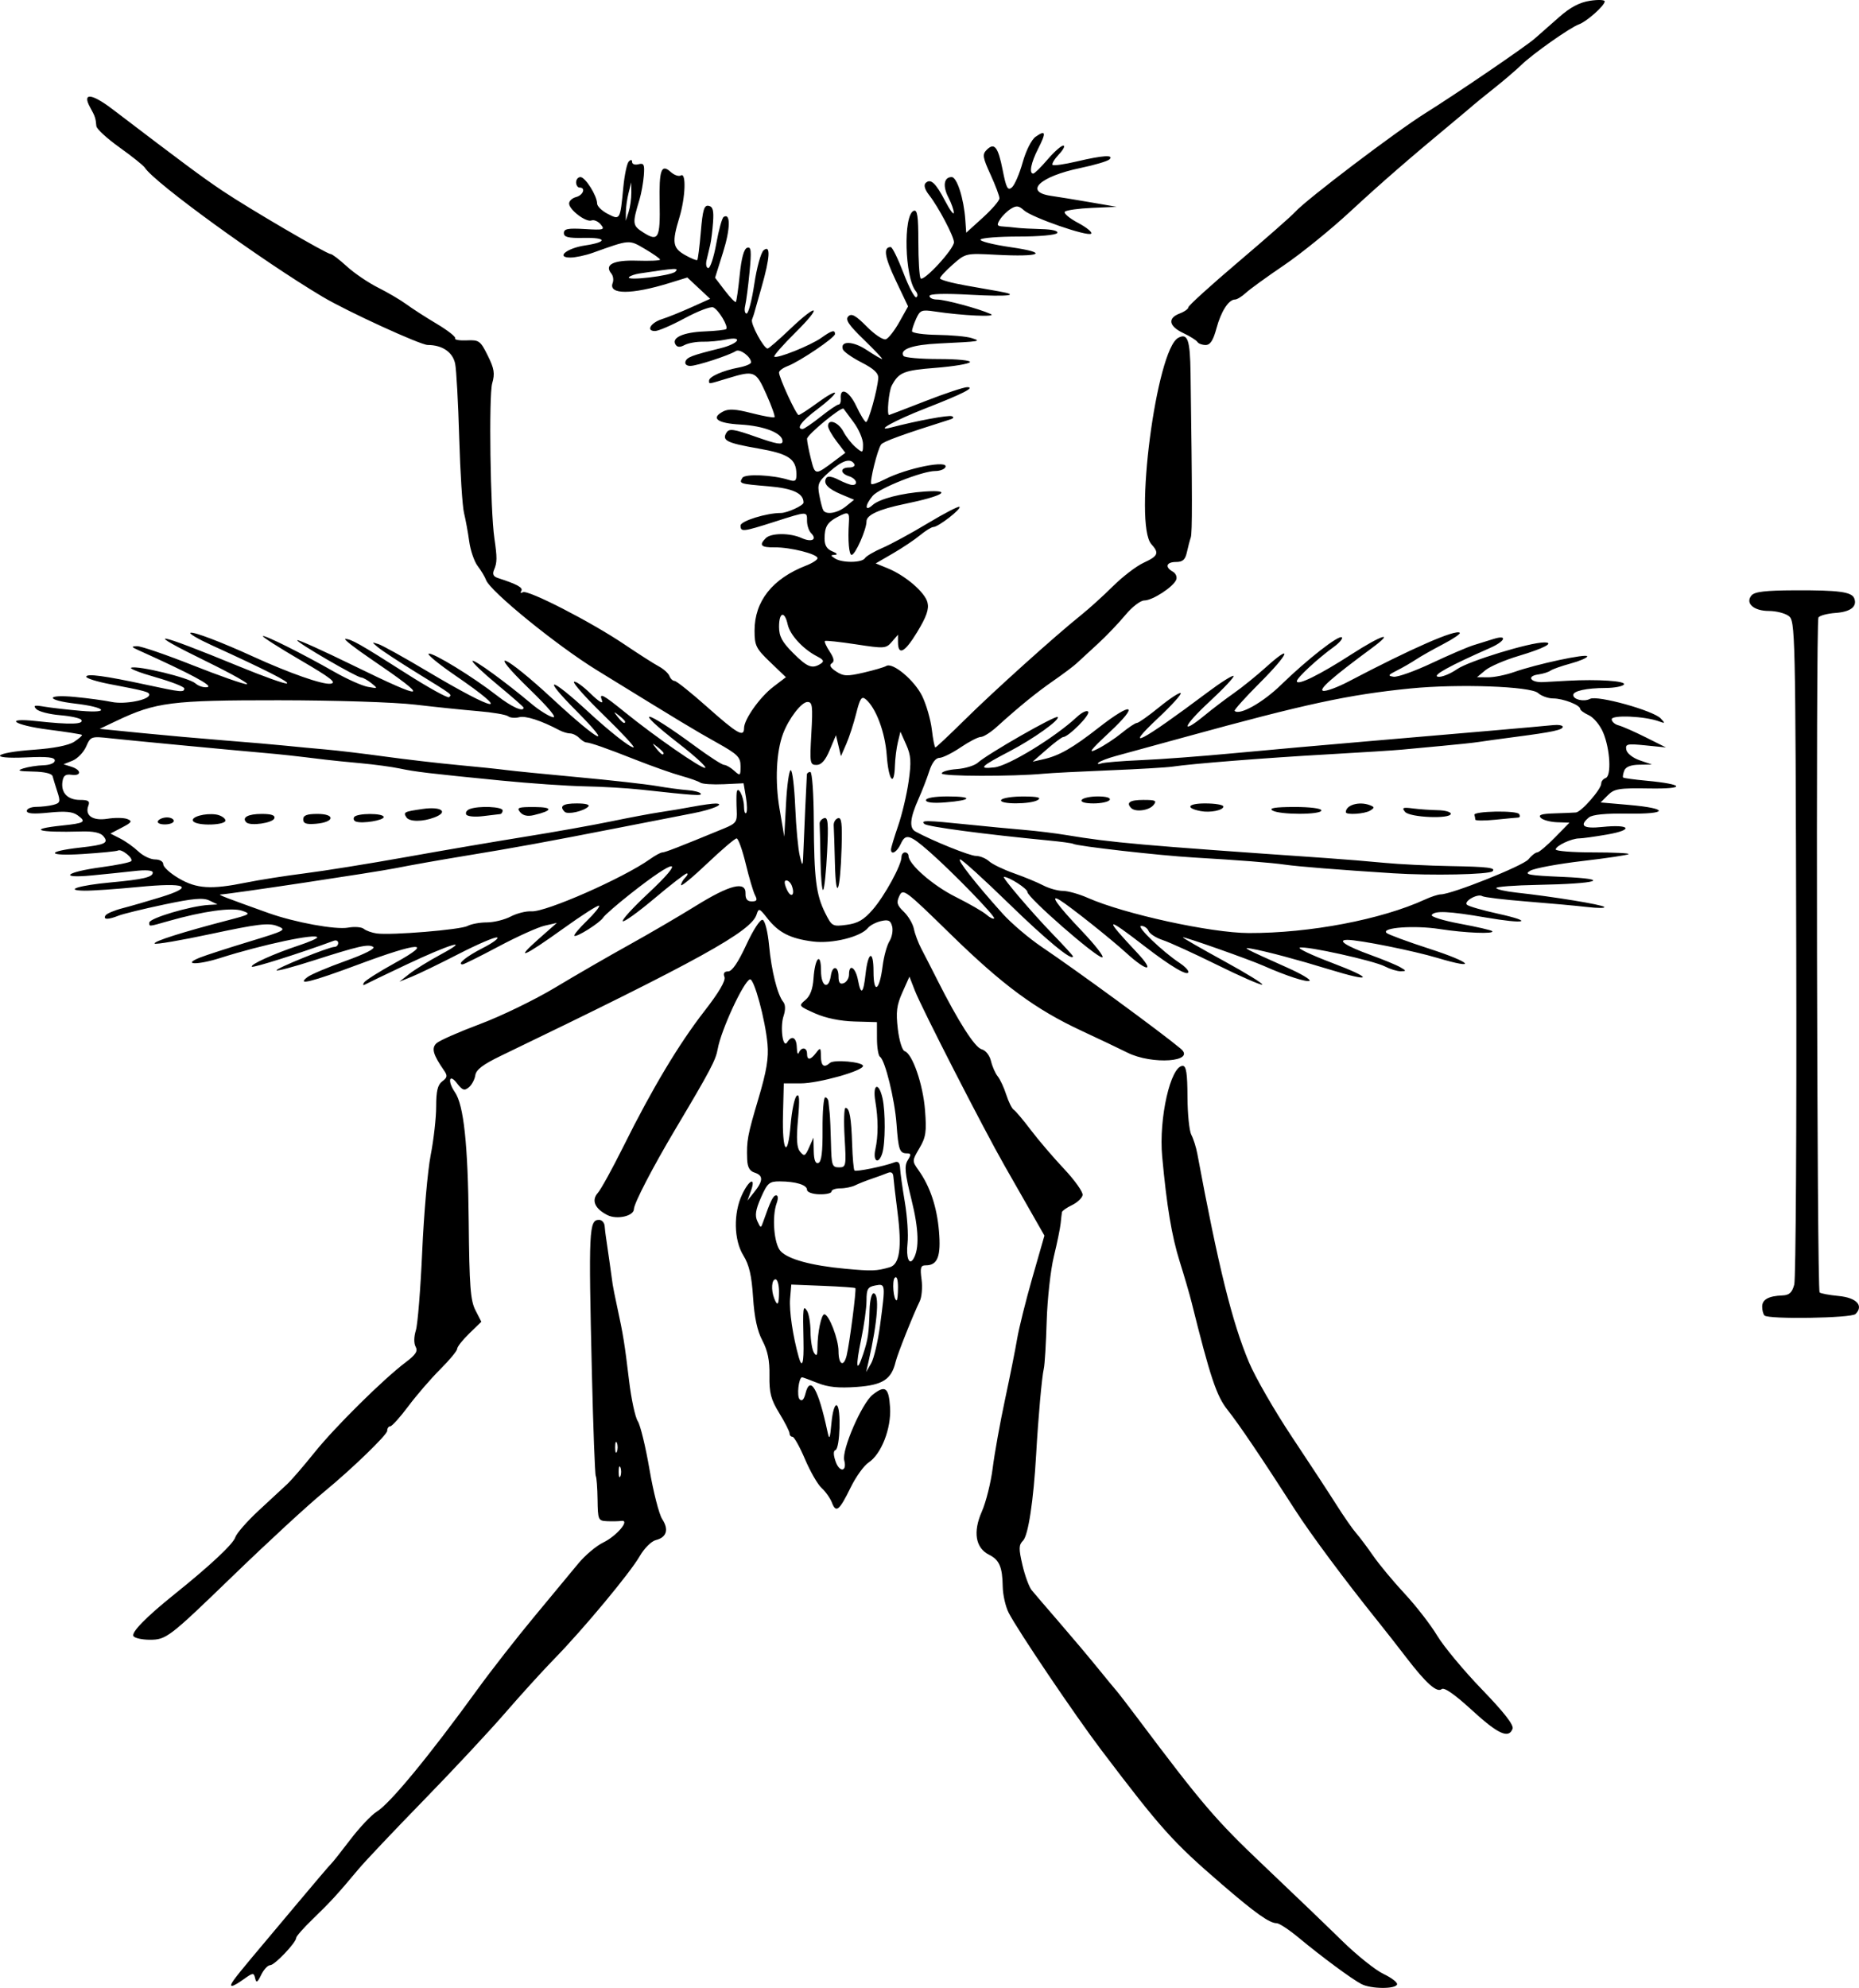 <?xml version="1.0" encoding="UTF-8" standalone="no"?>
<!-- Created with Inkscape (http://www.inkscape.org/) -->

<svg
   xmlns:dc="http://purl.org/dc/elements/1.1/"
   xmlns:cc="http://creativecommons.org/ns#"
   xmlns:rdf="http://www.w3.org/1999/02/22-rdf-syntax-ns#"
   xmlns:svg="http://www.w3.org/2000/svg"
   xmlns="http://www.w3.org/2000/svg"
   xmlns:sodipodi="http://sodipodi.sourceforge.net/DTD/sodipodi-0.dtd"
   xmlns:inkscape="http://www.inkscape.org/namespaces/inkscape"
   id="svg2"
   version="1.1"
   inkscape:version="0.91 r13725"
   width="664.178"
   height="710.117"
   viewBox="0 0 664.178 710.117"
   sodipodi:docname="Hessian-fly-(PSP).svg">
  <defs
     id="defs6" />
  <sodipodi:namedview
     pagecolor="#ffffff"
     bordercolor="#666666"
     borderopacity="1"
     objecttolerance="10"
     gridtolerance="10"
     guidetolerance="10"
     inkscape:pageopacity="0"
     inkscape:pageshadow="2"
     inkscape:window-width="1920"
     inkscape:window-height="1024"
     id="namedview4"
     showgrid="false"
     fit-margin-top="0"
     fit-margin-left="0"
     fit-margin-right="0"
     fit-margin-bottom="0"
     inkscape:zoom="0.31466667"
     inkscape:cx="350.00739"
     inkscape:cy="357.55092"
     inkscape:window-x="-4"
     inkscape:window-y="-4"
     inkscape:window-maximized="1"
     inkscape:current-layer="svg2" />
  <path
     style="fill:#000000"
     d="m 486.431,708.749 c -3.441,-1.785 -14.164,-9.707 -22.449,-16.585 -3.425,-2.843 -6.96,-5.17 -7.856,-5.17 -2.575,0 -7.569,-3.548 -19.666,-13.972 -17.451,-15.037 -21.658,-19.724 -43.005,-47.903 -9.392,-12.397 -29.849,-42.708 -33.071,-49 -1.127,-2.2 -2.088,-6.419 -2.136,-9.375 -0.115,-7.021 -1.2,-9.54 -4.907,-11.388 -4.824,-2.405 -5.779,-8.127 -2.566,-15.381 1.487,-3.358 3.243,-10.389 3.901,-15.624 0.658,-5.235 2.631,-16.204 4.383,-24.375 1.753,-8.171 3.705,-17.95 4.339,-21.731 0.634,-3.781 3.087,-13.625 5.452,-21.875 l 4.3,-15 -5.349,-9.375 c -2.942,-5.156 -6.953,-12.188 -8.915,-15.625 -7.524,-13.187 -29.597,-56.268 -32.022,-62.5 l -1.946,-5 -2.515,5.625 c -2.05,4.585 -2.352,6.999 -1.637,13.052 0.493,4.169 1.569,7.657 2.452,7.951 2.789,0.93 6.559,11.869 7.271,21.099 0.595,7.713 0.314,9.618 -1.997,13.535 -2.656,4.501 -2.66,4.6 -0.317,7.898 4.114,5.791 6.553,13.059 7.296,21.746 0.767,8.961 -0.479,12.218 -4.672,12.218 -1.883,0 -2.123,0.785 -1.548,5.07 0.374,2.788 0.071,6.304 -0.672,7.812 -2.252,4.567 -7.934,18.825 -8.576,21.519 -1.516,6.365 -4.608,8.375 -13.91,9.04 -6.5,0.465 -10.236,0.09 -13.967,-1.403 -2.801,-1.121 -5.303,-2.038 -5.558,-2.038 -1.219,0 -1.971,6.764 -0.874,7.862 0.833,0.833 1.531,0.13 2.093,-2.11 1.673,-6.664 4.598,-1.582 7.843,13.624 0.682,3.194 0.895,2.73 1.439,-3.125 0.37,-3.982 1.165,-6.612 1.889,-6.25 1.595,0.797 1.165,15.445 -0.469,15.99 -0.791,0.264 -0.771,1.708 0.057,4.083 1.417,4.064 4.155,3.673 3.079,-0.44 -0.957,-3.661 6.297,-20.378 10.162,-23.418 4.503,-3.542 5.768,-2.607 6.212,4.595 0.459,7.459 -3.132,16.648 -7.668,19.621 -1.66,1.087 -4.547,5.103 -6.416,8.923 -4.056,8.29 -5.227,9.237 -6.69,5.41 -0.607,-1.588 -2.251,-3.921 -3.653,-5.183 -1.402,-1.263 -4.082,-5.903 -5.956,-10.312 -1.874,-4.409 -3.885,-8.017 -4.47,-8.017 -0.584,0 -1.062,-0.554 -1.062,-1.231 0,-0.677 -1.642,-3.912 -3.649,-7.188 -3.026,-4.94 -3.628,-7.235 -3.527,-13.456 0.088,-5.414 -0.616,-8.89 -2.529,-12.5 -1.827,-3.448 -2.861,-8.243 -3.327,-15.444 -0.504,-7.776 -1.389,-11.597 -3.466,-14.957 -3.427,-5.545 -3.607,-15.116 -0.411,-21.851 2.542,-5.357 4.942,-6.273 3.107,-1.186 l -1.24,3.438 2.493,-3.125 c 3.176,-3.982 3.19,-5.878 0.048,-6.875 -1.762,-0.559 -2.542,-1.968 -2.644,-4.772 -0.239,-6.608 0.109,-8.471 4.067,-21.792 2.886,-9.712 3.662,-14.401 3.205,-19.375 -0.807,-8.793 -4.831,-23.578 -6.284,-23.093 -2.287,0.762 -10.324,18.143 -11.508,24.887 -0.698,3.973 -2.634,7.64 -15.06,28.52 -8.11,13.627 -14.85,26.608 -14.883,28.661 -0.04,2.498 -6.072,3.859 -9.467,2.137 -4.498,-2.281 -5.791,-5.266 -3.429,-7.913 1.11,-1.243 5.233,-8.729 9.163,-16.636 10.26,-20.643 19.83,-36.629 28.925,-48.315 5.167,-6.64 7.663,-10.886 7.164,-12.188 -0.514,-1.339 -0.078,-1.998 1.323,-1.998 1.384,0 3.565,-3.193 6.458,-9.454 2.497,-5.404 5.005,-9.244 5.856,-8.963 0.847,0.279 1.838,4.221 2.301,9.142 0.859,9.147 2.992,17.631 5.074,20.187 0.793,0.974 0.834,2.804 0.11,5 -1.325,4.021 -0.25,11.847 1.292,9.401 1.667,-2.645 3.332,-1.736 3.436,1.875 0.054,1.891 0.382,2.734 0.729,1.875 0.878,-2.176 2.922,-1.958 2.922,0.312 0,2.488 1.223,2.37 3.26,-0.312 1.51,-1.989 1.664,-1.875 1.7,1.25 0.04,3.502 1.098,4.28 3.227,2.374 1.441,-1.29 11.812,-0.336 11.812,1.086 -1e-4,1.768 -15.913,6.227 -22.225,6.227 l -6.077,0 -0.286,11.138 c -0.345,13.439 1.679,16.134 2.727,3.632 0.411,-4.899 1.368,-9.523 2.128,-10.276 1.008,-0.999 1.146,1.245 0.511,8.297 -0.647,7.195 -0.451,10.171 0.768,11.641 1.452,1.75 1.815,1.575 3.194,-1.541 l 1.556,-3.516 0.102,4.792 c 0.069,3.253 0.603,4.62 1.664,4.258 1.105,-0.377 1.541,-3.885 1.488,-11.979 -0.041,-6.295 0.381,-11.446 0.938,-11.446 0.556,0 1.083,0.703 1.169,1.562 0.087,0.859 0.283,2.688 0.436,4.062 0.153,1.375 0.363,6.297 0.467,10.938 0.172,7.707 0.418,8.438 2.841,8.438 2.544,0 2.627,-0.434 2.03,-10.625 -0.342,-5.844 -0.195,-10.625 0.327,-10.625 1.431,0 2.055,3.463 2.363,13.096 0.153,4.797 0.528,8.971 0.833,9.276 0.549,0.549 10.678,-1.522 14.295,-2.923 1.312,-0.508 1.913,0.123 2,2.1 0.069,1.554 0.832,7.016 1.697,12.136 0.865,5.12 1.299,11.739 0.964,14.707 -0.566,5.016 0.557,8.039 2.073,5.585 2.19,-3.543 1.968,-10.604 -0.665,-21.197 -2.362,-9.503 -2.604,-12.039 -1.34,-14.062 1.269,-2.032 1.221,-2.469 -0.27,-2.469 -2.63,0 -3.064,-1.213 -3.729,-10.438 -0.635,-8.808 -4.104,-22.931 -5.904,-24.044 -0.592,-0.366 -1.081,-3.304 -1.087,-6.529 l -0.011,-5.864 -8.054,-0.228 c -5.091,-0.144 -10.26,-1.21 -14.051,-2.898 -5.873,-2.615 -5.944,-2.714 -3.461,-4.772 1.713,-1.42 2.658,-3.928 2.912,-7.727 0.502,-7.508 2.677,-9.658 2.677,-2.646 0,5.658 2.744,6.912 3.524,1.61 0.549,-3.73 2.726,-3.434 2.726,0.371 0,2.229 0.52,2.886 1.875,2.366 1.031,-0.396 1.875,-1.784 1.875,-3.086 0,-4.083 2.348,-2.575 3.218,2.067 1.033,5.505 1.921,4.779 2.687,-2.196 0.895,-8.147 2.844,-8.824 2.844,-0.988 0,8.315 2.122,7.063 3.263,-1.925 0.433,-3.41 1.529,-7.394 2.437,-8.853 0.907,-1.459 1.339,-3.845 0.958,-5.301 -0.557,-2.129 -1.337,-2.498 -3.987,-1.884 -1.812,0.42 -3.9,1.513 -4.639,2.429 -2.595,3.215 -12.779,5.735 -19.653,4.862 -8.063,-1.024 -12.283,-3.161 -16.252,-8.232 -2.903,-3.709 -3.144,-3.795 -3.909,-1.386 -1.911,6.021 -20.629,16.359 -91.342,50.447 -6.381,3.076 -8.855,4.955 -9.138,6.94 -0.213,1.497 -1.251,3.438 -2.305,4.313 -1.603,1.33 -2.304,1.089 -4.272,-1.472 -2.784,-3.622 -3.426,-0.723 -0.714,3.221 3.164,4.6 4.662,18.637 4.933,46.216 0.226,23.022 0.615,28.174 2.388,31.64 l 2.119,4.14 -4.318,4.193 c -2.375,2.306 -4.318,4.771 -4.318,5.478 0,0.707 -2.713,3.988 -6.03,7.292 -3.316,3.304 -8.446,9.241 -11.4,13.194 -2.954,3.953 -5.865,7.188 -6.47,7.188 -0.605,0 -1.1,0.736 -1.1,1.636 0,1.397 -12.656,13.633 -22.312,21.573 -6.08,4.999 -20.026,17.852 -33.313,30.701 -22.199,21.468 -23.335,22.339 -29.14,22.339 -2.798,0 -5.448,-0.584 -5.89,-1.299 -0.834,-1.35 4.558,-6.852 14.681,-14.979 12.774,-10.255 20.943,-17.905 21.714,-20.334 0.445,-1.4 4.198,-5.689 8.34,-9.53 4.143,-3.841 8.744,-8.109 10.224,-9.484 1.481,-1.375 5.852,-6.438 9.714,-11.25 7.341,-9.148 24.628,-26.245 32.615,-32.259 3.574,-2.691 4.398,-3.977 3.535,-5.52 -0.675,-1.207 -0.646,-3.553 0.074,-5.866 0.66,-2.12 1.682,-14.824 2.272,-28.23 0.589,-13.406 1.952,-28.875 3.028,-34.375 1.076,-5.5 1.957,-13.313 1.957,-17.362 2e-4,-5.558 0.536,-7.761 2.188,-8.989 1.822,-1.355 1.925,-2.004 0.616,-3.888 -3.919,-5.638 -4.558,-7.92 -2.713,-9.696 0.981,-0.945 7.972,-4.033 15.534,-6.861 7.562,-2.829 19.656,-8.696 26.875,-13.039 7.219,-4.343 19.031,-11.169 26.25,-15.168 7.219,-3.999 18.015,-10.305 23.992,-14.014 12.197,-7.567 17.945,-8.996 17.783,-4.42 -0.069,1.947 0.618,2.812 2.231,2.812 1.825,0 2.081,-0.475 1.179,-2.188 -0.633,-1.203 -2.135,-6.266 -3.338,-11.25 -1.203,-4.984 -2.671,-9.062 -3.264,-9.062 -0.593,0 -5.298,4.009 -10.456,8.909 -5.158,4.9 -9.379,8.387 -9.379,7.75 0,-0.637 0.675,-1.834 1.5,-2.659 0.825,-0.825 1.073,-1.5 0.551,-1.5 -0.522,0 -5.715,4.013 -11.54,8.918 -5.825,4.905 -10.93,8.579 -11.345,8.164 -0.415,-0.415 3.561,-4.783 8.834,-9.708 14.135,-13.2 10.555,-13.231 -6.125,-0.053 -4.812,3.802 -9.175,7.604 -9.695,8.448 -1.154,1.874 -9.613,7.213 -10.316,6.51 -0.278,-0.278 1.731,-2.675 4.464,-5.327 2.733,-2.652 4.701,-5.091 4.373,-5.419 -0.328,-0.328 -6.171,3.411 -12.984,8.31 -14.019,10.079 -17.613,11.519 -8.342,3.343 l 6.25,-5.511 -4.375,1.001 c -2.406,0.551 -9.797,3.886 -16.424,7.412 -6.627,3.526 -12.426,6.411 -12.886,6.411 -2.174,0 1.363,-2.866 7.211,-5.844 3.561,-1.813 5.859,-3.507 5.108,-3.765 -0.751,-0.258 -6.939,2.395 -13.75,5.896 -6.811,3.501 -14.352,7.157 -16.759,8.126 l -4.375,1.761 3.524,-2.774 c 1.938,-1.526 7.001,-4.652 11.25,-6.947 11.373,-6.143 3.25,-3.726 -12.443,3.702 -7.47,3.536 -14.09,6.722 -14.712,7.08 -0.622,0.358 -0.743,0.025 -0.27,-0.741 0.473,-0.766 5.482,-3.937 11.131,-7.045 14.122,-7.772 8.68,-7.548 -13.007,0.535 -17.119,6.381 -22.472,7.704 -18.276,4.52 1.208,-0.917 7.318,-3.499 13.576,-5.738 6.794,-2.43 10.768,-4.448 9.863,-5.007 -1.786,-1.104 -5.176,-0.328 -21.7,4.965 -6.772,2.169 -12.548,3.709 -12.835,3.421 -0.589,-0.588 18.669,-8.394 20.71,-8.394 0.722,0 1.313,-0.623 1.313,-1.384 0,-0.761 -0.703,-1.123 -1.562,-0.805 -11.858,4.39 -28.791,9.752 -29.274,9.269 -0.748,-0.748 7.816,-4.626 16.812,-7.615 3.588,-1.192 6.524,-2.467 6.524,-2.833 0,-1.608 -19.645,2.552 -34.681,7.343 -8.101,2.581 -13.784,2.45 -7.194,-0.166 2.062,-0.819 9.937,-3.37 17.5,-5.67 13.208,-4.016 13.604,-4.237 10.053,-5.603 -3.079,-1.184 -7.005,-0.714 -23.492,2.814 -10.887,2.33 -20.01,3.888 -20.273,3.462 -0.48,-0.776 9.958,-4.093 26.109,-8.297 8.181,-2.129 8.455,-2.315 5.077,-3.441 -3.707,-1.236 -13.919,0.199 -26.139,3.673 -7.313,2.079 -6.961,2.049 -6.961,0.591 0,-1.58 14.671,-5.948 21.25,-6.328 l 3.125,-0.18 -2.88,-1.386 c -2.248,-1.082 -5.812,-0.767 -16.25,1.439 -7.354,1.554 -14.662,3.341 -16.241,3.971 -3.724,1.485 -5.594,1.457 -4.65,-0.071 0.413,-0.669 3.118,-1.826 6.011,-2.572 2.893,-0.746 9.083,-2.535 13.755,-3.976 12.465,-3.844 9.163,-5.315 -8.139,-3.626 -7.831,0.765 -16.459,1.355 -19.172,1.311 -7.559,-0.121 -1.814,-1.917 9.441,-2.95 11.567,-1.062 15,-1.87 15,-3.528 0,-0.814 -2.41,-1.011 -6.562,-0.536 -3.609,0.413 -10.5,1.123 -15.312,1.579 -12.014,1.137 -9.162,-1.241 3.534,-2.947 5.381,-0.723 10.161,-1.692 10.623,-2.154 0.966,-0.966 -3.486,-4.561 -4.711,-3.804 -0.446,0.276 -6.129,0.839 -12.628,1.252 -12.803,0.813 -13.331,-0.91 -0.711,-2.321 8.824,-0.987 10.13,-1.643 8.109,-4.078 -1.026,-1.237 -3.62,-1.783 -7.873,-1.657 -15.595,0.46 -19.603,-0.801 -6.783,-2.133 7.992,-0.831 8.693,-1.294 5.499,-3.629 -1.816,-1.328 -4.442,-1.576 -10.311,-0.975 -5.525,0.566 -7.874,0.382 -7.874,-0.616 0,-0.782 1.547,-1.43 3.438,-1.44 1.891,-0.01 4.636,-0.339 6.101,-0.732 2.381,-0.639 2.527,-1.135 1.373,-4.67 -0.71,-2.176 -1.469,-4.659 -1.687,-5.518 -0.249,-0.982 -2.85,-1.609 -6.998,-1.687 -5.184,-0.098 -5.93,-0.34 -3.477,-1.125 1.719,-0.55 4.953,-1.057 7.188,-1.125 2.363,-0.072 4.062,-0.782 4.062,-1.696 0,-1.171 -2.589,-1.454 -10.16,-1.11 -14.034,0.637 -11.764,-1.718 2.642,-2.741 7.222,-0.513 12.456,-1.548 14.458,-2.86 1.726,-1.131 2.962,-2.232 2.747,-2.448 -0.215,-0.215 -5.577,-1.056 -11.914,-1.869 -12.467,-1.599 -16.395,-4.361 -4.335,-3.048 12.112,1.318 17.04,1.181 16.034,-0.446 -0.372,-0.601 -3.8,-1.352 -7.618,-1.669 -3.818,-0.317 -7.625,-1.299 -8.461,-2.183 -1.227,-1.299 -0.679,-1.465 2.856,-0.866 2.406,0.408 8.312,1.083 13.125,1.501 10.722,0.93 8.896,-1.314 -2.108,-2.591 -10.499,-1.219 -10.663,-3.372 -0.181,-2.383 4.697,0.443 10.662,1.251 13.257,1.794 4.641,0.972 13.408,-0.717 13.408,-2.584 0,-0.987 -1.451,-1.377 -14.062,-3.778 -4.641,-0.883 -8.438,-2.072 -8.438,-2.642 0,-1.229 6.623,-0.343 21.549,2.883 12.395,2.679 13.451,2.78 13.451,1.285 0,-0.592 -4.601,-2.386 -10.225,-3.988 -5.624,-1.601 -9.544,-3.138 -8.712,-3.416 2.5,-0.833 20.653,3.601 22.906,5.595 1.152,1.02 3.121,1.618 4.375,1.33 1.985,-0.456 -6.407,-4.932 -24.595,-13.12 -2.707,-1.219 -2.791,-1.418 -0.625,-1.488 1.375,-0.044 10.308,3.011 19.852,6.79 9.543,3.779 18.262,6.835 19.375,6.792 1.113,-0.044 -5.289,-3.659 -14.227,-8.035 -23.679,-11.592 -19.059,-10.885 11.766,1.801 8.534,3.512 16.084,6.197 16.778,5.965 1.189,-0.396 -7.522,-4.819 -27.12,-13.768 -4.717,-2.154 -8.004,-4.107 -7.305,-4.34 1.219,-0.406 11.086,3.353 22.533,8.584 12.723,5.815 24.578,9.974 27.432,9.624 2.457,-0.301 0.305,-1.993 -10.758,-8.458 -7.606,-4.445 -13.623,-8.288 -13.37,-8.541 0.541,-0.541 14.158,6.263 25.628,12.807 4.446,2.536 9.79,4.923 11.875,5.303 3.647,0.665 3.696,0.616 1.291,-1.296 -1.375,-1.093 -2.996,-2.005 -3.602,-2.027 -1.704,-0.061 -23.487,-12.743 -22.898,-13.331 0.286,-0.286 9.164,3.712 19.727,8.886 26.938,13.192 28.421,12.66 6.412,-2.301 -5.698,-3.874 -9.74,-7.043 -8.98,-7.043 2.061,0 5.393,1.887 21.559,12.208 8.095,5.168 15.079,9.036 15.521,8.594 1.028,-1.029 1.628,-0.576 -11.489,-8.678 -6.188,-3.822 -12.375,-7.878 -13.75,-9.014 -2.5,-2.064 -2.5,-2.064 0,-1.263 1.375,0.441 9.098,4.729 17.162,9.53 25.289,15.056 31.169,16.007 10.265,1.661 -5.896,-4.046 -10.159,-7.544 -9.474,-7.773 1.502,-0.501 15.933,8.352 24.398,14.967 5.179,4.048 9.524,6.014 9.524,4.311 0,-0.251 -4.249,-3.971 -9.442,-8.267 -5.193,-4.295 -9.165,-8.087 -8.826,-8.425 0.607,-0.607 11.868,7.586 21.159,15.393 2.621,2.203 5.996,4.316 7.5,4.696 1.72,0.435 -1.339,-3.263 -8.245,-9.967 -16.004,-15.536 -9.048,-12.553 8.368,3.589 16.552,15.341 22.213,18.133 8.236,4.062 -12.555,-12.64 -9.481,-12.332 4.375,0.437 7.694,7.09 14.817,12.688 16.147,12.688 0.661,0 -4.037,-5.087 -10.44,-11.303 -6.403,-6.217 -11.281,-11.665 -10.839,-12.106 0.442,-0.442 3.075,1.411 5.853,4.116 3.044,2.965 4.689,3.968 4.14,2.526 -1.119,-2.939 0.284,-2.217 8.264,4.253 10.624,8.613 27.422,20.249 28.613,19.82 0.655,-0.236 -3.518,-4.086 -9.276,-8.555 -17.232,-13.376 -12.677,-12.736 5.668,0.797 4.998,3.687 9.669,6.703 10.38,6.703 0.711,0 2.321,0.931 3.578,2.069 2.165,1.96 2.286,1.875 2.286,-1.612 0,-3.245 -0.999,-4.239 -8.438,-8.398 -8.188,-4.578 -12.255,-7.033 -42.944,-25.93 -14.33,-8.824 -38.069,-28.142 -39.537,-32.174 -0.416,-1.144 -1.758,-3.384 -2.981,-4.98 -1.223,-1.595 -2.585,-5.533 -3.026,-8.75 -0.442,-3.217 -1.283,-7.818 -1.87,-10.225 -0.587,-2.406 -1.36,-14.5 -1.717,-26.875 -0.357,-12.375 -1.008,-24.264 -1.446,-26.42 -0.841,-4.137 -4.589,-6.705 -9.787,-6.705 -2.642,0 -28.826,-12.004 -37.629,-17.251 C 93.234,92.896 55.213,65.285 51.77,59.924 c -0.516,-0.804 -4.594,-4.07 -9.062,-7.259 -4.468,-3.188 -8.194,-6.612 -8.28,-7.609 -0.248,-2.87 -0.458,-3.508 -2.191,-6.634 -3.005,-5.42 0.412,-5.158 7.989,0.613 25.935,19.751 31.868,24.152 39.254,29.118 9.478,6.373 37.23,22.591 38.656,22.591 0.528,0 3.124,1.982 5.768,4.404 2.644,2.422 7.676,5.842 11.182,7.599 3.506,1.757 8.061,4.437 10.124,5.956 2.062,1.519 6.955,4.67 10.872,7.001 3.917,2.332 6.865,4.656 6.55,5.165 -0.315,0.509 1.543,0.83 4.128,0.713 4.399,-0.199 4.879,0.148 7.507,5.439 2.317,4.665 2.594,6.395 1.585,9.912 -1.248,4.353 -0.673,45.398 0.775,55.335 1.022,7.01 1.005,8.668 -0.117,11.279 -0.663,1.542 -0.26,2.397 1.382,2.93 6.92,2.248 9.08,3.438 8.358,4.607 -0.443,0.717 -0.202,0.927 0.538,0.47 1.706,-1.055 24.347,10.571 36.315,18.647 5.029,3.394 10.55,6.921 12.268,7.839 1.718,0.918 3.429,2.465 3.802,3.438 0.373,0.973 1.21,1.768 1.859,1.768 0.649,0 5.922,4.219 11.717,9.375 10.699,9.519 13.085,10.882 13.085,7.475 0,-3.125 5.638,-11.087 10.45,-14.757 l 4.501,-3.433 -5.6,-5.366 c -5.082,-4.869 -5.6,-5.911 -5.6,-11.255 0,-10.538 6.367,-18.572 18.438,-23.264 2.234,-0.869 4.062,-2.052 4.062,-2.629 0,-1.481 -9.721,-3.934 -15.312,-3.863 -4.899,0.062 -5.704,-0.767 -3.188,-3.284 1.909,-1.909 8.681,-1.933 12.821,-0.047 3.565,1.624 5.684,0.553 3.408,-1.724 -0.814,-0.813 -1.479,-2.773 -1.479,-4.354 0,-3.527 0.286,-3.533 -11.61,0.266 -11.32,3.615 -12.14,3.705 -12.14,1.338 0,-1.6 9.242,-4.479 14.378,-4.479 2.286,0 8.122,-2.667 8.122,-3.712 0,-3.32 -3.789,-5.085 -12.5,-5.82 -10.427,-0.88 -10.626,-0.944 -9.339,-3.027 0.928,-1.502 10.755,-1.071 16.526,0.725 2.376,0.739 2.806,0.416 2.773,-2.083 -0.073,-5.417 -2.794,-7.229 -13.713,-9.135 -11.19,-1.953 -13,-2.861 -11.274,-5.654 0.951,-1.539 2.538,-1.31 10.573,1.522 7.492,2.641 9.454,2.961 9.454,1.541 0,-2.881 -6.581,-5.478 -15.083,-5.953 -8.242,-0.461 -10.647,-2.255 -6.207,-4.631 1.992,-1.066 4.426,-0.933 10.262,0.562 4.208,1.078 7.88,1.731 8.161,1.45 0.281,-0.28 -1.023,-3.947 -2.897,-8.147 -3.765,-8.438 -4.26,-8.646 -13.724,-5.776 -7.278,2.208 -6.761,2.144 -6.761,0.839 0,-1.402 4.984,-3.6 10.514,-4.637 2.467,-0.463 4.486,-1.301 4.486,-1.863 0,-1.987 -3.972,-4.96 -5.413,-4.053 -2.473,1.557 -13.829,5.268 -16.253,5.312 -1.288,0.023 -2.064,-0.643 -1.773,-1.522 0.531,-1.598 2.121,-2.207 12.502,-4.787 6.662,-1.656 8.348,-4.435 1.875,-3.091 -2.234,0.464 -5.923,0.807 -8.198,0.762 -2.275,-0.045 -5.193,0.485 -6.487,1.177 -1.648,0.882 -2.618,0.826 -3.243,-0.185 -1.505,-2.435 2.77,-4.367 10.342,-4.673 3.969,-0.161 7.464,-0.54 7.767,-0.843 0.897,-0.897 -2.806,-7.043 -4.676,-7.761 -0.948,-0.364 -5.524,1.392 -10.17,3.901 -4.646,2.509 -9.411,4.562 -10.589,4.562 -3.315,0 -1.536,-2.989 2.543,-4.273 2.006,-0.631 6.688,-2.517 10.404,-4.191 l 6.756,-3.043 -4.075,-3.809 -4.075,-3.809 -6.431,1.986 c -13.5,4.168 -21.851,4.165 -20.249,-0.008 0.405,-1.056 0.197,-2.571 -0.463,-3.367 -2.65,-3.193 0.726,-4.895 9.167,-4.622 4.532,0.147 8.24,-0.021 8.24,-0.372 0,-0.351 -2.425,-2.06 -5.389,-3.797 -5.786,-3.391 -5.256,-3.43 -18.699,1.37 -2.592,0.926 -6.177,1.683 -7.966,1.683 -5.333,0 -1.318,-3.335 5.189,-4.311 8.139,-1.22 7.922,-2.872 -0.355,-2.707 -5.592,0.112 -7.157,-0.267 -7.157,-1.732 0,-1.506 1.464,-1.788 7.449,-1.432 6.805,0.405 7.301,0.265 5.737,-1.619 -0.941,-1.134 -2.429,-1.787 -3.307,-1.45 -1.966,0.755 -8.005,-3.823 -8.005,-6.068 0,-0.901 1.125,-1.933 2.5,-2.292 2.537,-0.663 3.542,-3.388 1.25,-3.388 -0.688,0 -1.25,-0.844 -1.25,-1.875 0,-1.031 0.703,-1.871 1.562,-1.867 1.729,0.009 5.938,6.697 5.938,9.436 0,0.958 1.698,2.619 3.772,3.692 4.453,2.303 4.469,2.275 5.584,-9.387 0.427,-4.469 1.309,-8.659 1.96,-9.312 0.747,-0.75 1.183,-0.678 1.183,0.195 0,0.761 1.026,1.115 2.279,0.787 1.946,-0.509 2.226,0.081 1.914,4.043 -0.201,2.551 -0.892,6.388 -1.535,8.526 -2.647,8.794 -2.581,9.315 1.502,11.9 5.202,3.294 5.93,1.929 5.687,-10.663 -0.228,-11.816 0.588,-14.101 3.948,-11.059 1.263,1.143 2.895,1.709 3.626,1.258 1.98,-1.224 1.66,7.838 -0.533,15.065 -2.701,8.903 -2.406,10.832 2.039,13.363 2.151,1.225 4.116,2.022 4.365,1.773 0.25,-0.25 0.821,-4.792 1.269,-10.094 0.663,-7.849 1.182,-9.57 2.789,-9.26 1.518,0.292 1.882,1.652 1.577,5.878 -0.218,3.024 -0.679,6.675 -1.023,8.113 -0.344,1.438 -0.923,3.88 -1.286,5.427 -0.363,1.547 -0.083,2.812 0.622,2.812 0.705,0 1.99,-3.963 2.856,-8.806 0.866,-4.843 2.046,-9.098 2.622,-9.454 2.521,-1.558 2.424,4.208 -0.212,12.614 l -2.856,9.106 3.474,4.554 c 1.911,2.505 3.683,4.345 3.939,4.089 0.256,-0.256 0.881,-4.585 1.388,-9.62 0.611,-6.065 1.51,-9.35 2.663,-9.732 1.433,-0.476 1.584,1.048 0.856,8.648 -0.486,5.074 -1.19,10.491 -1.563,12.038 -0.374,1.547 -0.146,2.812 0.505,2.812 0.651,0 1.892,-4.758 2.757,-10.573 0.865,-5.815 2.362,-11.228 3.326,-12.028 2.568,-2.132 2.303,2.561 -0.748,13.23 -1.376,4.81 -2.572,9.027 -2.659,9.371 -0.087,0.344 -0.422,1.314 -0.745,2.156 -0.581,1.513 4.185,10.344 5.582,10.344 0.397,0 3.966,-3.094 7.93,-6.875 10.112,-9.645 11.876,-8.62 1.998,1.161 -4.464,4.42 -7.859,8.292 -7.546,8.606 0.86,0.86 12.953,-3.98 16.813,-6.728 3.722,-2.65 4.879,-2.968 4.879,-1.341 0,1.284 -12.599,9.801 -16.939,11.451 -1.683,0.64 -3.061,1.67 -3.061,2.289 0,1.846 6.153,15.186 7.004,15.186 0.432,0 3.533,-2.017 6.891,-4.481 3.358,-2.465 6.105,-3.991 6.105,-3.392 0,0.599 -2.812,3.189 -6.25,5.756 -5.64,4.211 -7.829,7.138 -5.312,7.105 0.516,-0.006 3.407,-1.975 6.426,-4.375 3.019,-2.4 5.909,-4.363 6.424,-4.363 0.514,0 0.857,-0.924 0.762,-2.053 -0.374,-4.422 2.982,-2.854 5.541,2.59 1.477,3.142 3.053,5.713 3.502,5.713 0.868,0 4.051,-11.424 4.353,-15.625 0.131,-1.814 -1.509,-3.367 -5.978,-5.661 -3.387,-1.739 -6.387,-3.848 -6.666,-4.687 -1.039,-3.116 3.607,-3.005 8.454,0.203 2.718,1.799 5.224,3.271 5.567,3.271 0.344,0 -2.569,-3.094 -6.473,-6.875 -5.516,-5.343 -6.764,-7.209 -5.6,-8.373 1.164,-1.164 2.638,-0.347 6.613,3.668 2.88,2.908 5.867,4.877 6.836,4.505 0.947,-0.363 3.113,-3.15 4.813,-6.193 l 3.092,-5.532 -4.412,-9.29 c -4.017,-8.458 -4.533,-11.909 -1.782,-11.909 0.556,0 2.607,4.181 4.558,9.29 1.951,5.11 4.021,8.997 4.601,8.639 0.58,-0.358 0.493,-1.328 -0.193,-2.154 -3.987,-4.804 -4.574,-27.26 -0.751,-28.727 1.293,-0.496 1.649,1.898 1.649,11.095 0,6.45 0.359,12.308 0.797,13.018 0.921,1.49 11.93,-10.407 11.93,-12.892 0,-2.057 -5.584,-12.653 -8.867,-16.827 -1.535,-1.952 -2.014,-3.562 -1.278,-4.298 1.772,-1.772 3.613,-0.09 6.981,6.379 1.676,3.218 3.073,5.12 3.105,4.227 0.032,-0.894 -0.826,-3.335 -1.907,-5.425 -2.135,-4.129 -1.638,-7.325 1.139,-7.325 1.895,0 4.343,7.654 4.877,15.249 l 0.325,4.624 5.938,-5.389 c 3.266,-2.964 5.938,-6.065 5.938,-6.892 0,-0.826 -1.439,-4.648 -3.197,-8.493 -2.805,-6.133 -2.973,-7.214 -1.37,-8.818 2.766,-2.766 4.082,-1.094 5.729,7.275 1.247,6.338 1.795,7.371 3.265,6.151 0.972,-0.806 2.704,-4.808 3.85,-8.892 1.201,-4.28 3.167,-8.184 4.64,-9.217 3.65,-2.557 3.869,-1.55 0.92,4.231 -2.568,5.033 -3.339,8.921 -1.77,8.921 0.45,0 2.744,-2.25 5.097,-5 2.354,-2.75 4.896,-5 5.65,-5 0.754,0 0.052,1.404 -1.561,3.12 -1.612,1.716 -2.635,3.416 -2.274,3.778 0.362,0.362 4.255,-0.19 8.651,-1.227 9.304,-2.193 13.408,-2.455 11.681,-0.746 -0.653,0.646 -5.343,2.038 -10.421,3.093 -14.502,3.013 -20.286,8.515 -10.454,9.943 2.578,0.374 8.906,1.408 14.062,2.297 l 9.375,1.617 -8.75,0.376 c -4.812,0.207 -9.194,0.82 -9.737,1.362 -0.543,0.542 1.549,2.332 4.648,3.976 3.099,1.644 5.231,3.386 4.737,3.869 -1.202,1.178 -21.168,-5.749 -24.026,-8.336 -1.843,-1.668 -2.705,-1.764 -4.693,-0.523 -1.339,0.836 -3.085,2.562 -3.88,3.835 -1.222,1.957 -1.057,2.339 1.065,2.471 1.381,0.086 3.636,0.297 5.011,0.469 1.375,0.172 5.346,0.383 8.824,0.469 3.863,0.095 6.023,0.643 5.551,1.406 -0.435,0.703 -6.447,1.25 -13.75,1.25 -7.138,0 -13.276,0.483 -13.641,1.074 -0.365,0.591 4.524,1.824 10.864,2.741 13.922,2.013 10.81,3.552 -5.434,2.685 -10.629,-0.567 -10.746,-0.54 -15.312,3.469 -2.531,2.222 -4.601,4.454 -4.601,4.96 0,0.506 4.078,1.642 9.062,2.525 4.984,0.883 10.456,1.851 12.159,2.151 7.809,1.378 3.111,1.921 -10.284,1.188 -9.535,-0.522 -14.688,-0.364 -14.688,0.451 0,0.691 1.216,1.256 2.703,1.256 2.859,0 14.956,3.265 19.172,5.174 2.586,1.171 -10.113,0.59 -20.053,-0.917 -4.594,-0.697 -5.19,-0.465 -6.562,2.547 -0.83,1.822 -1.51,3.85 -1.51,4.505 0,0.655 4.078,1.247 9.062,1.316 4.984,0.069 10.469,0.575 12.188,1.125 3.666,1.174 3.446,1.211 -11.706,1.951 -9.435,0.461 -14.038,2.085 -12.582,4.441 0.377,0.61 6.029,1.108 12.56,1.108 6.653,0 11.572,0.491 11.185,1.117 -0.38,0.614 -5.865,1.526 -12.19,2.027 -11.526,0.912 -13.197,1.585 -15.743,6.344 -1.072,2.003 -1.842,10.513 -0.951,10.513 0.106,0 5.966,-2.25 13.023,-5 7.056,-2.75 13.775,-4.977 14.929,-4.95 2.912,0.069 -1.679,2.402 -14.776,7.507 -11.145,4.344 -18.739,8.543 -12.5,6.911 9.17,-2.398 20.496,-4.503 21.724,-4.039 0.846,0.32 0.658,0.764 -0.474,1.122 -17.152,5.419 -24.006,7.906 -24.793,8.998 -1.3,1.804 -4.172,13.402 -3.489,14.086 0.302,0.302 2.429,-0.424 4.728,-1.613 7.978,-4.128 23.477,-7.182 21.679,-4.272 -0.425,0.688 -2.007,1.25 -3.517,1.25 -4.667,0 -20.114,6.133 -22.421,8.901 -2.848,3.418 -2.833,5.82 0.02,3.238 2.417,-2.187 10.452,-4.256 18.677,-4.809 10.3,-0.693 6.528,1.608 -7.296,4.449 -9.051,1.86 -13.589,3.929 -13.589,6.196 0,2.947 -3.987,11.947 -5.312,11.993 -0.948,0.033 -1.392,-5.219 -0.976,-11.53 0.253,-3.843 -0.193,-4.06 -4.106,-2 -3.614,1.902 -4.563,3.489 -4.586,7.666 -0.013,2.449 0.813,3.812 2.793,4.608 1.631,0.656 2.025,1.172 0.938,1.229 -1.667,0.087 -1.667,0.233 0,1.31 2.539,1.641 9.653,1.572 10.689,-0.103 0.46,-0.744 3.285,-2.403 6.278,-3.686 2.993,-1.283 10.272,-5.24 16.175,-8.792 5.903,-3.553 11.001,-6.191 11.329,-5.863 0.741,0.741 -7.595,7.195 -9.292,7.195 -0.681,0 -2.828,1.317 -4.771,2.926 -1.943,1.609 -6.309,4.536 -9.702,6.504 l -6.168,3.578 4.264,1.74 c 6.348,2.59 13.318,8.567 14.23,12.202 0.602,2.4 -0.33,5.074 -3.712,10.641 -4.439,7.308 -6.82,8.511 -6.82,3.447 l 0,-2.565 -2.188,2.537 c -2.097,2.433 -2.627,2.47 -12.812,0.91 -5.844,-0.895 -10.842,-1.43 -11.107,-1.188 -0.265,0.242 0.497,1.935 1.694,3.761 1.583,2.416 1.779,3.567 0.72,4.221 -0.978,0.605 -0.459,1.554 1.584,2.892 2.638,1.729 3.939,1.783 9.84,0.411 3.74,-0.869 7.374,-1.935 8.076,-2.369 2.299,-1.421 10.119,5.143 12.851,10.787 1.472,3.04 3.016,8.404 3.433,11.921 0.416,3.517 0.984,6.394 1.262,6.394 0.277,0 5.05,-4.491 10.606,-9.98 10.37,-10.246 32.223,-29.907 41.467,-37.309 2.86,-2.29 8.003,-6.947 11.429,-10.349 3.426,-3.402 8.333,-7.154 10.905,-8.337 5.205,-2.394 5.647,-3.452 2.77,-6.631 -6.373,-7.042 1.764,-69.52 9.599,-73.714 3.367,-1.802 4.228,0.659 4.396,12.569 0.622,43.994 0.639,57.115 0.078,58.75 -0.354,1.031 -0.983,3.422 -1.397,5.312 -0.575,2.624 -1.487,3.438 -3.854,3.438 -3.48,0 -4.098,1.818 -1.175,3.453 1.059,0.593 1.613,1.886 1.23,2.875 -0.987,2.551 -8.47,7.422 -11.402,7.422 -1.369,0 -4.372,2.305 -6.751,5.18 -2.356,2.849 -6.794,7.49 -9.862,10.313 -3.067,2.823 -6.495,5.976 -7.617,7.008 -1.122,1.031 -4.821,3.805 -8.22,6.164 -6.092,4.228 -12.312,9.287 -20.209,16.438 -2.216,2.006 -4.803,3.648 -5.749,3.648 -0.946,0 -4.196,1.677 -7.221,3.727 -3.025,2.05 -6.441,3.737 -7.591,3.75 -1.306,0.014 -2.655,1.782 -3.595,4.71 -0.827,2.578 -2.561,7.051 -3.851,9.941 -3.067,6.867 -3.397,10.406 -1.088,11.667 6.147,3.358 19.418,8.705 21.604,8.705 1.415,0 3.522,0.858 4.681,1.907 1.159,1.049 5.141,2.975 8.848,4.281 3.708,1.306 8.429,3.257 10.492,4.336 2.062,1.079 5.225,1.965 7.029,1.969 1.803,0.004 5.793,1.12 8.866,2.479 13.07,5.781 44.029,12.544 57.596,12.581 21.749,0.059 47.332,-4.814 62.949,-11.992 2.166,-0.996 4.698,-1.817 5.625,-1.826 3.929,-0.036 29.361,-10.19 31.261,-12.482 1.141,-1.377 2.571,-2.503 3.177,-2.503 0.606,0 3.447,-2.391 6.312,-5.312 l 5.211,-5.312 -4.416,-0.153 c -2.429,-0.084 -5.05,-0.787 -5.825,-1.562 -1.046,-1.046 0.186,-1.459 4.778,-1.6 3.403,-0.105 6.899,-0.251 7.768,-0.325 1.922,-0.163 9.037,-8.283 9.041,-10.318 10e-4,-0.802 0.706,-1.693 1.565,-1.98 2.148,-0.717 1.626,-10.353 -0.883,-16.292 -1.099,-2.602 -3.389,-5.364 -5.089,-6.138 -1.7,-0.774 -3.09,-1.79 -3.09,-2.257 0,-1.378 -6.102,-3.75 -9.648,-3.75 -1.804,0 -4.245,-0.873 -5.423,-1.94 -2.657,-2.404 -28.506,-3.329 -45.554,-1.629 -22.198,2.213 -37.301,5.467 -80.625,17.37 -10.656,2.928 -21.738,5.962 -24.627,6.742 -2.889,0.78 -5.684,1.851 -6.212,2.379 -0.528,0.528 -0.133,0.662 0.877,0.299 1.01,-0.364 7.462,-0.895 14.337,-1.181 6.875,-0.286 21.781,-1.401 33.125,-2.479 11.344,-1.077 34.125,-3.104 50.625,-4.504 32.038,-2.718 57.834,-4.966 63.438,-5.529 1.891,-0.19 3.438,0.075 3.438,0.589 0,1.115 -3.53,1.872 -16.875,3.617 -5.5,0.72 -11.406,1.533 -13.125,1.807 -1.719,0.274 -7.625,0.905 -13.125,1.403 -5.5,0.497 -11.969,1.101 -14.375,1.341 -2.406,0.24 -14.322,1 -26.479,1.688 -22.233,1.259 -48.43,3.327 -55.396,4.375 -2.062,0.31 -12.188,0.906 -22.5,1.323 -10.312,0.418 -20.9,0.961 -23.527,1.208 -11.235,1.055 -36.473,0.992 -36.473,-0.092 0,-0.64 2.425,-1.338 5.388,-1.551 2.963,-0.213 6.338,-1.239 7.5,-2.279 3.543,-3.172 27.809,-17.053 28.537,-16.325 0.94,0.94 -8.729,7.848 -17.05,12.182 -10.61,5.526 -11.52,6.485 -5.516,5.805 5.042,-0.571 21.587,-10.687 29.441,-18.002 1.854,-1.727 3.633,-2.536 4.058,-1.847 0.71,1.149 -7.012,8.923 -8.965,9.025 -0.492,0.026 -3.144,2.014 -5.894,4.419 l -5,4.372 3.75,-0.844 c 5.72,-1.288 10.44,-3.98 19.815,-11.303 12.137,-9.48 14.675,-8.451 3.935,1.595 -7.168,6.704 -7.959,7.792 -4.375,6.017 2.406,-1.192 6.331,-3.772 8.722,-5.735 2.391,-1.962 4.82,-3.568 5.397,-3.568 0.577,0 4.18,-2.55 8.006,-5.667 3.826,-3.117 7.264,-5.36 7.639,-4.985 0.375,0.375 -3.216,4.343 -7.979,8.817 -13.125,12.329 -6.31,8.804 17.518,-9.06 4.783,-3.586 8.983,-6.235 9.332,-5.885 0.349,0.349 -3.56,4.522 -8.688,9.273 -9.461,8.766 -10.535,12.131 -1.498,4.695 2.715,-2.234 7.345,-5.75 10.288,-7.812 2.943,-2.062 8.096,-6.226 11.451,-9.252 9.843,-8.878 8.351,-4.953 -2.084,5.481 -5.271,5.271 -9.354,9.813 -9.074,10.093 1.722,1.722 10.049,-2.943 16.55,-9.271 9.409,-9.159 20.751,-18.012 21.77,-16.993 0.423,0.423 -0.917,1.988 -2.978,3.478 -5.709,4.127 -13.123,11.001 -13.123,12.169 0,1.754 8.106,-2.222 19.447,-9.539 11.02,-7.109 15.916,-8.589 7.231,-2.185 -13.994,10.318 -19.078,14.79 -17.258,15.181 1.06,0.227 5.14,-1.273 9.066,-3.335 22.567,-11.849 38.366,-18.768 39.734,-17.4 0.347,0.347 -2.345,2.179 -5.982,4.071 -3.637,1.892 -8.02,4.374 -9.738,5.515 -1.719,1.141 -4.768,2.898 -6.777,3.904 -3.162,1.585 -3.315,1.88 -1.14,2.203 1.382,0.205 7.51,-1.98 13.619,-4.855 6.109,-2.875 12.809,-5.755 14.89,-6.4 2.081,-0.645 5.33,-1.655 7.221,-2.245 5.126,-1.6 4.189,0.803 -1.25,3.206 -14.651,6.474 -20.788,9.86 -18.662,10.296 1.252,0.257 4.346,-0.968 6.877,-2.722 4.148,-2.875 25.874,-9.529 31.113,-9.529 3.925,0 -0.14,2.138 -9.178,4.828 -4.902,1.459 -10.245,3.763 -11.875,5.121 l -2.963,2.468 3.905,0.042 c 2.148,0.023 6.367,-0.83 9.375,-1.894 7.962,-2.818 26.095,-6.703 26.095,-5.591 0,0.523 -2.672,1.675 -5.938,2.558 -3.266,0.884 -6.5,2.028 -7.188,2.543 -0.688,0.515 -2.656,1.131 -4.375,1.369 -4.353,0.602 -2.715,2.98 1.875,2.721 2.062,-0.116 6,-0.335 8.75,-0.486 10.632,-0.584 20.764,0.086 20,1.322 -0.425,0.688 -3.411,1.258 -6.636,1.267 -6.666,0.019 -11.489,1.067 -11.489,2.495 0,1.655 3.824,2.535 6.028,1.387 2.611,-1.36 22.515,4.159 25.222,6.992 1.681,1.76 1.616,1.868 -0.625,1.045 -5.037,-1.85 -16.875,-2.372 -16.875,-0.743 0,0.847 1.104,1.829 2.453,2.182 1.349,0.353 5.708,2.27 9.688,4.261 l 7.235,3.62 -7.299,-0.732 c -6.61,-0.663 -7.258,-0.516 -6.86,1.559 0.249,1.3 2.327,2.937 4.799,3.783 l 4.36,1.492 -4.554,0.07 c -3.024,0.047 -4.819,0.76 -5.342,2.124 -0.433,1.13 -0.609,2.233 -0.389,2.453 0.22,0.219 3.909,0.727 8.198,1.128 13.799,1.289 14.5,2.995 1.141,2.776 -10.836,-0.177 -12.486,0.09 -14.795,2.399 l -2.599,2.599 10.085,0.88 c 14.477,1.263 14.202,3.328 -0.413,3.11 -7.917,-0.118 -12.619,0.345 -13.848,1.365 -3.597,2.985 -2.015,4.103 4.809,3.399 9.968,-1.029 11.348,1.024 1.805,2.686 -4.43,0.771 -8.966,1.403 -10.081,1.403 -2.753,0 -8.394,2.655 -8.394,3.951 0,0.577 6,1.049 13.333,1.049 7.333,0 13.059,0.275 12.723,0.611 -0.336,0.336 -7.751,1.446 -16.478,2.467 -8.727,1.021 -17.124,2.574 -18.66,3.452 -2.422,1.384 -0.887,1.679 11.582,2.223 18.028,0.787 12.737,2.453 -9.058,2.853 -8.076,0.148 -14.685,0.651 -14.688,1.117 0,0.466 3.23,1.202 7.183,1.635 13.155,1.442 30.634,4.297 31.416,5.131 0.424,0.453 -2.322,0.464 -6.103,0.023 -3.781,-0.44 -13.492,-1.326 -21.579,-1.968 -8.087,-0.642 -15.247,-1.503 -15.912,-1.914 -1.666,-1.03 -6.785,1.865 -5.457,3.085 0.589,0.542 5.572,1.977 11.072,3.19 13.197,2.91 10.019,3.824 -4.578,1.317 -13.042,-2.24 -18.094,-2.467 -19.089,-0.858 -0.379,0.614 4.181,2.019 10.133,3.123 5.952,1.104 11.104,2.29 11.449,2.634 1.099,1.099 -9.63,0.674 -18.762,-0.743 -9.017,-1.399 -20.954,-0.534 -18.991,1.377 0.599,0.582 7.557,3.153 15.463,5.712 15.033,4.866 17.391,7.612 2.785,3.242 -8.591,-2.57 -27.98,-6.461 -32.195,-6.461 -3.905,0 -0.539,2.198 8.247,5.385 4.489,1.628 9.26,3.597 10.6,4.375 2.233,1.295 2.248,1.417 0.188,1.452 -1.237,0.021 -3.776,-0.751 -5.641,-1.716 -4.036,-2.087 -28.28,-7.439 -30.439,-6.72 -0.829,0.276 4.287,2.696 11.367,5.378 15.242,5.772 14.767,7.186 -0.806,2.4 -11.37,-3.494 -22.437,-6.441 -27.857,-7.416 -3.57,-0.642 -2.493,-0.075 12.982,6.842 4.734,2.116 8.262,4.193 7.84,4.614 -0.731,0.731 -8.394,-1.75 -16.448,-5.326 -5.094,-2.262 -28.536,-10.532 -28.848,-10.178 -0.137,0.156 6.431,3.941 14.595,8.409 8.165,4.469 14.358,8.29 13.763,8.491 -0.595,0.201 -7.832,-2.967 -16.083,-7.041 -8.251,-4.074 -16.988,-8.062 -19.417,-8.864 -2.429,-0.801 -4.729,-2.274 -5.112,-3.272 -0.383,-0.998 -1.576,-1.815 -2.652,-1.815 -1.943,0 7.694,9.27 13.788,13.263 1.699,1.113 3.09,2.537 3.09,3.163 0,1.772 -6.144,-1.829 -15.672,-9.184 -14.201,-10.962 -14.696,-10.487 -2.548,2.446 6.5,6.919 3.571,6.873 -4.021,-0.063 -5.514,-5.038 -20.218,-16.719 -23.696,-18.826 -3.808,-2.306 -0.864,1.843 7.649,10.781 5.066,5.319 8.44,9.671 7.497,9.671 -2.217,0 -26.708,-21.407 -26.708,-23.345 0,-1.199 -6.526,-5.405 -8.386,-5.405 -0.888,0 10.035,12.818 17.449,20.476 3.953,4.083 7.188,7.63 7.188,7.881 0,2.035 -9.501,-5.784 -22.985,-18.917 -8.86,-8.63 -16.647,-15.69 -17.304,-15.69 -1.245,0 5.534,8.658 15.17,19.375 3.091,3.438 9.369,8.781 13.951,11.875 12.945,8.74 42.448,30.339 49.672,36.364 5.63,4.696 -10.17,5.856 -19.064,1.4 -2.786,-1.396 -10.075,-4.866 -16.199,-7.712 -16.585,-7.708 -28.245,-16.301 -46.999,-34.635 -16.163,-15.801 -16.941,-16.384 -18.234,-13.643 -1.132,2.398 -0.874,3.322 1.583,5.687 1.614,1.553 3.232,4.306 3.597,6.119 0.364,1.812 1.552,4.982 2.638,7.045 1.087,2.062 3.679,7.125 5.76,11.25 7.553,14.967 13.384,24.076 15.822,24.713 1.426,0.373 2.839,2.164 3.328,4.218 0.467,1.963 1.547,4.413 2.399,5.444 0.852,1.031 2.224,3.977 3.048,6.545 0.825,2.569 2.033,5 2.686,5.403 0.653,0.403 3.388,3.646 6.079,7.205 2.691,3.559 8.042,9.818 11.891,13.907 3.849,4.09 6.832,8.304 6.627,9.365 -0.204,1.061 -1.912,2.668 -3.794,3.57 -1.882,0.902 -3.495,2.031 -3.583,2.51 -0.089,0.478 -0.298,2.276 -0.466,3.994 -0.168,1.719 -1.263,7.054 -2.434,11.856 -1.171,4.802 -2.323,15.208 -2.559,23.125 -0.236,7.917 -0.695,15.519 -1.021,16.894 -0.696,2.942 -1.989,17.389 -2.741,30.625 -0.945,16.626 -2.823,28.991 -4.688,30.856 -1.544,1.543 -1.574,2.84 -0.206,8.724 0.884,3.801 2.371,7.841 3.304,8.978 0.934,1.137 5.348,6.286 9.809,11.442 4.461,5.156 10.623,12.469 13.694,16.25 3.07,3.781 6.148,7.517 6.838,8.302 0.691,0.785 3.941,5.004 7.224,9.375 23.4,31.163 28.096,36.655 45.276,52.948 10.149,9.625 22.752,21.719 28.007,26.875 5.255,5.156 11.925,10.5 14.824,11.875 2.898,1.375 5.088,3.062 4.865,3.75 -0.557,1.724 -9.323,1.641 -12.718,-0.12 z M 314.437,473.358 c 1.967,-14.802 1.958,-14.874 -1.728,-14.17 -2.683,0.513 -3.125,1.272 -3.125,5.37 0,2.625 -0.854,8.831 -1.897,13.791 -2.09,9.937 -1.725,12.706 0.706,5.343 1.762,-5.34 2.057,-7.371 2.282,-15.76 0.088,-3.266 0.722,-5.938 1.409,-5.938 2.225,0 1.495,10.022 -1.775,24.375 l -0.854,3.75 1.793,-3.125 c 0.986,-1.719 2.422,-7.855 3.19,-13.636 z m -27.366,5.824 c -0.286,-12.117 -0.167,-13.149 1.262,-10.938 0.666,1.031 1.229,4.406 1.25,7.5 0.021,3.094 0.584,6.469 1.25,7.5 0.925,1.431 1.216,0.951 1.231,-2.031 0.026,-5.238 1.377,-11.719 2.444,-11.719 1.656,0 5.075,8.87 5.075,13.167 0,4.86 1.865,5.834 2.91,1.52 1.051,-4.336 3.544,-23.654 3.104,-24.055 -0.214,-0.196 -5.452,-0.559 -11.64,-0.807 l -11.25,-0.451 -0.424,5 c -0.365,4.314 0.999,13.538 3.097,20.938 1.212,4.275 1.871,2.079 1.689,-5.625 z m -8.738,-17.812 c 0,-2.406 -0.562,-4.375 -1.25,-4.375 -1.391,0 -1.661,3.725 -0.491,6.773 1.191,3.103 1.741,2.345 1.741,-2.398 z m 42.5,-1.5 c 0,-2.851 -0.443,-4.169 -1.154,-3.438 -1.047,1.078 -0.463,8.062 0.675,8.062 0.264,0 0.479,-2.081 0.479,-4.625 z m -2.971,-7.185 c 3.591,-1.026 4.427,-6.992 2.781,-19.839 -0.721,-5.624 -1.375,-11.224 -1.453,-12.445 -0.096,-1.491 -0.772,-1.953 -2.062,-1.409 -1.056,0.445 -3.607,1.378 -5.67,2.074 -2.062,0.695 -4.727,1.751 -5.921,2.346 -1.194,0.595 -3.584,1.082 -5.312,1.082 -1.728,0 -3.142,0.507 -3.142,1.126 0,0.619 -1.969,1.07 -4.375,1.002 -2.469,-0.07 -4.375,-0.769 -4.375,-1.605 0,-1.751 -3.998,-2.982 -9.758,-3.006 -3.718,-0.015 -4.389,0.563 -6.687,5.757 -1.921,4.342 -2.246,6.435 -1.312,8.438 1.222,2.62 1.256,2.623 2.117,0.163 2.609,-7.458 3.554,-9.375 4.626,-9.375 0.696,0 0.762,1.158 0.161,2.812 -1.738,4.783 -0.958,14.495 1.37,17.067 2.664,2.944 11.04,5.234 23.234,6.351 9.498,0.87 11.021,0.818 15.779,-0.541 z M 167.057,330.759 c 1.299,-0.695 4.396,-1.264 6.882,-1.264 2.486,0 6.319,-0.943 8.52,-2.096 2.2,-1.153 5.534,-1.988 7.408,-1.857 5.064,0.354 32.866,-11.888 42.375,-18.659 1.844,-1.313 3.829,-2.386 4.41,-2.384 0.939,0.004 6.132,-2.017 22.037,-8.573 4.296,-1.771 4.711,-2.356 4.518,-6.378 -0.117,-2.435 -0.127,-5.272 -0.024,-6.303 0.307,-3.057 2.608,1.224 2.631,4.896 0.01,1.661 0.356,2.684 0.768,2.272 0.412,-0.412 0.374,-2.969 -0.084,-5.682 l -0.833,-4.933 -7.103,0.335 c -3.907,0.184 -7.666,-0.066 -8.353,-0.557 -0.688,-0.491 -3.781,-1.589 -6.875,-2.441 -3.094,-0.852 -10.406,-3.437 -16.25,-5.744 -10.515,-4.152 -16.055,-6.09 -17.75,-6.209 -0.481,-0.034 -1.578,-0.765 -2.438,-1.624 -0.859,-0.859 -2.301,-1.562 -3.204,-1.562 -0.903,0 -2.619,-0.515 -3.812,-1.145 -6.62,-3.492 -12.087,-5.255 -14.411,-4.647 -1.446,0.378 -3.221,0.22 -3.944,-0.351 -0.723,-0.571 -5.534,-1.391 -10.69,-1.82 -5.156,-0.43 -15.281,-1.476 -22.5,-2.325 -7.442,-0.875 -28.551,-1.553 -48.75,-1.565 -38.331,-0.023 -43.931,0.687 -57.926,7.336 l -6.051,2.875 14.801,1.479 c 8.14,0.813 21.551,2.009 29.801,2.657 8.25,0.648 18.094,1.498 21.875,1.888 3.781,0.391 10.25,1.001 14.375,1.357 4.125,0.356 13.587,1.486 21.027,2.511 7.44,1.025 19.252,2.397 26.25,3.047 6.998,0.651 14.692,1.449 17.098,1.774 2.406,0.325 13.938,1.473 25.625,2.553 11.688,1.079 24.344,2.495 28.125,3.147 3.781,0.652 8.746,1.318 11.033,1.481 2.287,0.163 4.414,0.711 4.728,1.219 0.548,0.886 -2.027,0.717 -21.385,-1.406 -4.812,-0.528 -13.812,-1.055 -20,-1.172 -6.188,-0.117 -19.688,-1.048 -30,-2.068 -26.031,-2.575 -30.532,-3.111 -36.25,-4.318 -2.75,-0.581 -8.938,-1.416 -13.75,-1.857 -4.812,-0.441 -10.438,-1.007 -12.5,-1.259 -11.809,-1.444 -15.723,-1.873 -22.5,-2.47 -13.856,-1.22 -47.434,-4.415 -54.52,-5.188 -6.881,-0.751 -7.052,-0.692 -8.672,2.968 -0.909,2.054 -3.094,4.314 -4.855,5.023 l -3.203,1.289 2.812,0.89 c 3.652,1.156 3.652,3.373 0,2.865 -2.13,-0.296 -2.912,0.308 -3.221,2.49 -0.564,3.976 1.887,6.494 6.32,6.494 2.932,0 3.564,0.435 2.95,2.033 -1.357,3.537 1.561,5.528 6.861,4.681 2.643,-0.423 5.812,-0.374 7.042,0.107 1.893,0.742 1.603,1.206 -1.893,3.031 l -4.128,2.155 3.503,1.782 c 1.927,0.98 4.846,3.06 6.486,4.621 1.641,1.561 4.312,2.839 5.938,2.839 1.704,-10e-6 2.955,0.743 2.955,1.756 0,0.966 2.491,3.216 5.535,5 6.37,3.733 11.548,4.058 24.071,1.511 4.686,-0.953 14.144,-2.44 21.019,-3.305 6.875,-0.865 23.188,-3.488 36.25,-5.83 13.062,-2.341 32.188,-5.608 42.5,-7.259 10.312,-1.651 24.094,-4.11 30.625,-5.463 6.531,-1.353 14.406,-2.832 17.5,-3.285 3.094,-0.453 8.374,-1.342 11.733,-1.975 3.359,-0.633 7.016,-1.134 8.125,-1.113 3.62,0.068 -1.127,2.118 -7.983,3.448 -3.438,0.667 -15.25,2.973 -26.25,5.125 -27.056,5.294 -37.251,7.157 -55.625,10.167 -8.594,1.408 -19.562,3.354 -24.375,4.324 -7.162,1.444 -59.385,9.296 -62.779,9.439 -0.9,0.038 2.444,1.32 17.216,6.604 9.352,3.345 24.03,6.036 28.47,5.22 2.287,-0.42 4.818,-0.222 5.625,0.441 0.807,0.663 2.874,1.399 4.593,1.637 5.19,0.718 29.942,-1.323 32.473,-2.678 z M 56.459,293.244 c 0.425,-0.688 1.864,-1.25 3.199,-1.25 1.334,0 2.426,0.562 2.426,1.25 0,0.688 -1.439,1.25 -3.199,1.25 -1.814,0 -2.864,-0.541 -2.426,-1.25 z m 12.523,0.037 c -0.9,-1.456 4.214,-2.91 8.19,-2.328 1.563,0.229 3.073,1.119 3.356,1.979 0.626,1.9 -10.382,2.233 -11.546,0.349 z m 19.029,0.473 c -1.734,-1.734 0.599,-3.01 5.501,-3.01 3.465,0 4.871,0.486 4.517,1.562 -0.555,1.691 -8.611,2.855 -10.018,1.448 z m 20.323,-1.06 c 0,-1.449 1.313,-1.95 5.104,-1.95 6.513,0 6.081,2.956 -0.513,3.513 -3.492,0.295 -4.591,-0.079 -4.591,-1.562 z m 18.879,0.801 c -0.767,-0.256 -1.077,-0.979 -0.688,-1.608 0.91,-1.473 10.559,-1.5 10.559,-0.03 0,1.179 -7.51,2.425 -9.871,1.638 z m 17.945,-1.584 c -1.12,-1.812 -0.799,-1.973 5.878,-2.942 6.625,-0.961 9.384,1.044 4.167,3.027 -4.288,1.63 -9.01,1.59 -10.045,-0.086 z m 21.445,-0.935 c -0.415,-0.671 0.133,-1.56 1.216,-1.976 3.191,-1.225 11.766,-0.865 11.766,0.494 0,0.688 -0.422,1.279 -0.938,1.314 -0.516,0.035 -3.267,0.362 -6.114,0.726 -2.847,0.364 -5.516,0.113 -5.93,-0.558 z m 19.222,-0.869 c -1.338,-1.612 -0.641,-1.858 5.169,-1.825 6.729,0.038 6.59,1.265 -0.329,2.906 -2.179,0.517 -3.818,0.151 -4.84,-1.081 z m 15.91,-0.13 c -2.022,-2.022 -0.62,-2.983 4.35,-2.983 3.252,0 4.798,0.442 4.062,1.162 -1.699,1.662 -7.349,2.885 -8.413,1.822 z m 110.102,34.911 c 4.269,-4.933 10.248,-15.873 10.248,-18.753 0,-0.903 0.562,-1.641 1.25,-1.641 0.688,0 1.25,0.543 1.25,1.206 0,3.012 8.709,10.618 16.77,14.646 4.87,2.434 9.843,5.297 11.05,6.362 1.207,1.065 2.454,1.678 2.77,1.362 0.628,-0.628 -14.717,-16.446 -23.089,-23.8 -7.042,-6.186 -8.54,-6.607 -10.24,-2.877 -1.358,2.98 -3.511,4.235 -3.511,2.046 0,-0.58 1.145,-4.377 2.545,-8.438 1.4,-4.061 3.087,-11.197 3.751,-15.859 1,-7.03 0.854,-9.269 -0.861,-13.125 l -2.067,-4.649 -0.911,3.75 c -0.501,2.062 -0.978,5.859 -1.059,8.438 -0.247,7.838 -2.273,5.235 -2.918,-3.75 -0.594,-8.279 -3.877,-17.011 -7.537,-20.048 -1.425,-1.183 -2.034,-0.264 -3.373,5.084 -0.899,3.59 -2.493,8.496 -3.543,10.902 l -1.909,4.375 -0.89,-3.75 -0.89,-3.75 -2.234,5.312 c -1.563,3.718 -2.979,5.312 -4.718,5.312 -2.342,0 -2.447,-0.643 -1.842,-11.25 0.56,-9.815 0.382,-11.249 -1.389,-11.241 -2.139,0.009 -6.683,5.912 -8.714,11.323 -2.443,6.508 -2.933,17.049 -1.25,26.92 l 1.683,9.873 0.625,-11.875 c 0.344,-6.531 1.099,-11.875 1.679,-11.875 0.58,0 1.302,5.906 1.604,13.125 0.302,7.219 1.036,15.094 1.63,17.5 1.036,4.194 1.091,4.09 1.328,-2.5 0.202,-5.606 0.977,-22.728 1.203,-26.562 0.03,-0.516 0.581,-0.938 1.223,-0.938 0.664,0 1.205,7.598 1.254,17.621 0.102,20.615 0.808,26.268 4.106,32.843 2.35,4.685 2.592,4.816 7.637,4.144 4.023,-0.536 6.15,-1.781 9.337,-5.463 z m -13.534,-16.331 c -0.154,-6.359 -0.351,-12.5 -0.437,-13.646 -0.086,-1.146 0.587,-2.331 1.495,-2.634 1.302,-0.434 1.581,1.794 1.32,10.521 -0.479,15.969 -2.038,19.745 -2.378,5.759 z m -5.156,-1.354 c -0.103,-6.302 -0.244,-12.115 -0.312,-12.917 -0.069,-0.802 0.646,-1.715 1.589,-2.03 1.403,-0.468 1.6,1.731 1.086,12.143 -0.345,6.993 -0.976,13.063 -1.401,13.488 -0.425,0.425 -0.858,-4.383 -0.961,-10.685 z m -10.28,9.125 c -0.387,-1.009 -1.272,-1.834 -1.966,-1.834 -0.792,0 -0.708,1.217 0.226,3.267 1.496,3.283 3.056,1.997 1.74,-1.433 z m -45.782,-47.306 c 0,-0.26 -0.984,-1.244 -2.188,-2.188 -1.983,-1.555 -2.027,-1.511 -0.472,0.472 1.633,2.082 2.659,2.744 2.659,1.716 z m -13.75,-11.25 c 0,-0.26 -0.984,-1.244 -2.188,-2.188 -1.983,-1.555 -2.027,-1.511 -0.472,0.472 1.633,2.082 2.659,2.744 2.659,1.716 z m 69.856,-20.663 c 1.364,-0.864 1.098,-1.423 -1.25,-2.634 -5.031,-2.594 -9.695,-7.652 -10.52,-11.407 -1.095,-4.986 -3.086,-4.47 -3.086,0.801 0,3.438 1.071,5.446 5,9.375 5.118,5.118 6.823,5.786 9.856,3.865 z m 9.037,-56.23 2.921,-2.365 -4.505,-1.882 c -4.895,-2.045 -6.642,-3.935 -5.438,-5.883 0.485,-0.786 2.105,-0.555 4.387,0.625 1.989,1.029 4.207,1.87 4.929,1.87 2.288,0 1.415,-2.299 -1.188,-3.125 -3.269,-1.037 -3.219,-3.125 0.074,-3.125 1.416,0 2.226,-0.562 1.801,-1.25 -1.367,-2.212 -4.18,-1.345 -8.805,2.716 -4.081,3.583 -4.436,4.397 -3.68,8.428 0.46,2.454 1.1,4.888 1.422,5.409 1.054,1.705 5.102,0.995 8.082,-1.418 z m -4.238,-16.108 4.031,-3.026 -3.094,-4.056 c -1.702,-2.231 -3.094,-4.706 -3.094,-5.501 0,-2.764 3.697,-1.422 5.494,1.993 0.995,1.891 2.978,4.416 4.407,5.613 2.525,2.113 2.599,2.081 2.599,-1.132 0,-1.819 -1.503,-5.329 -3.34,-7.8 -1.837,-2.471 -3.458,-4.661 -3.604,-4.867 -0.65,-0.922 -13.054,9.3 -13.055,10.758 -7e-4,0.899 0.626,4.126 1.393,7.172 1.487,5.904 1.517,5.908 8.262,0.846 z m -56.699,-67.735 c 1.383,-1.385 0.28,-1.329 -12.798,0.65 -1.631,0.247 -3.319,0.831 -3.75,1.298 -1.361,1.474 15.061,-0.459 16.548,-1.948 z m -15.729,-28.166 -0.023,-3.75 -0.954,3.75 c -0.525,2.062 -0.965,5.156 -0.978,6.875 l -0.023,3.125 1.001,-3.125 c 0.55,-1.719 0.99,-4.812 0.978,-6.875 z M 83.575,707.214 c 0.898,-1.254 3.734,-4.77 6.302,-7.812 2.568,-3.043 9.851,-11.72 16.186,-19.282 6.335,-7.562 11.854,-14.031 12.265,-14.375 0.411,-0.344 3.467,-4.194 6.79,-8.556 3.324,-4.362 7.567,-8.862 9.43,-10 4.802,-2.934 18.734,-19.842 36.208,-43.944 4.735,-6.531 13.743,-18.062 20.018,-25.625 6.275,-7.562 13.395,-16.155 15.823,-19.095 2.428,-2.94 6.427,-6.315 8.887,-7.5 4.863,-2.343 9.794,-8.206 6.509,-7.738 -0.982,0.14 -3.272,0.187 -5.088,0.106 -3.179,-0.143 -3.307,-0.434 -3.41,-7.723 -0.059,-4.166 -0.348,-7.965 -0.643,-8.442 -0.295,-0.477 -0.921,-17.178 -1.392,-37.113 -1.201,-50.873 -1.035,-54.37 2.582,-54.37 0.985,0 1.876,0.984 1.981,2.188 0.105,1.203 0.28,2.75 0.389,3.438 0.324,2.042 2.327,16.145 2.486,17.5 0.08,0.688 0.817,4.344 1.637,8.125 2.117,9.765 2.619,12.881 4.224,26.249 0.784,6.531 2.181,13.026 3.103,14.434 0.923,1.408 2.804,9.15 4.181,17.204 1.377,8.054 3.417,16.039 4.534,17.743 2.455,3.747 1.615,6.543 -2.259,7.515 -1.602,0.402 -4.158,2.955 -5.78,5.773 -3.446,5.987 -20.138,26.045 -30.517,36.673 -4.047,4.143 -11.96,12.85 -17.585,19.348 -5.625,6.498 -18.752,20.561 -29.172,31.25 -10.419,10.689 -20.825,21.685 -23.125,24.434 -7.704,9.211 -9.878,11.581 -16.566,18.062 -3.157,3.059 -5.74,5.992 -5.74,6.519 0,1.687 -7.702,9.795 -9.304,9.795 -0.85,0 -2.293,1.547 -3.208,3.438 -1.346,2.782 -1.76,3.017 -2.171,1.233 -0.474,-2.058 -0.744,-2.037 -4.043,0.312 -4.393,3.128 -5.665,3.213 -3.533,0.237 z M 221.661,524.182 c -0.347,-0.859 -0.63,-0.156 -0.63,1.562 0,1.719 0.284,2.422 0.63,1.562 0.347,-0.859 0.347,-2.266 0,-3.125 z m -1.25,-8.75 c -0.347,-0.859 -0.63,-0.156 -0.63,1.562 0,1.719 0.284,2.422 0.63,1.562 0.347,-0.859 0.347,-2.266 0,-3.125 z m 305.422,95.416 c -6.134,-5.624 -9.852,-8.208 -10.754,-7.474 -1.71,1.391 -5.62,-2.108 -12.724,-11.387 -2.892,-3.777 -7.37,-9.494 -9.952,-12.704 -11.693,-14.536 -24.087,-31.19 -29.608,-39.789 -11.983,-18.661 -20.132,-30.727 -24.206,-35.845 -3.955,-4.969 -6.192,-11.658 -12.882,-38.53 -0.685,-2.75 -2.583,-9.261 -4.22,-14.468 -2.856,-9.091 -4.644,-19.806 -6.271,-37.569 -1.244,-13.588 3.013,-32.338 7.342,-32.338 1.254,0 1.671,2.714 1.7,11.064 0.021,6.085 0.644,12.195 1.383,13.578 0.74,1.382 1.7,4.419 2.134,6.748 7.519,40.361 12.446,60.247 18.461,74.51 2.273,5.391 9.16,17.347 15.303,26.571 6.143,9.223 13.322,20.175 15.954,24.337 2.632,4.162 5.782,8.692 7,10.067 1.218,1.375 3.965,5.031 6.104,8.125 2.139,3.094 7.207,9.189 11.262,13.545 4.055,4.356 9.28,11.094 11.611,14.973 2.331,3.879 9.514,12.516 15.963,19.194 7.96,8.243 11.484,12.767 10.977,14.09 -1.4,3.649 -5.19,1.908 -14.576,-6.698 z M 630.417,469.911 c -0.458,-0.458 -0.833,-1.882 -0.833,-3.164 0,-2.549 2.284,-3.811 7.241,-4.003 2.458,-0.095 3.443,-1 4.22,-3.874 0.557,-2.062 0.878,-56.249 0.714,-120.414 -0.292,-113.861 -0.357,-116.706 -2.725,-118.438 -1.335,-0.976 -4.5,-1.774 -7.035,-1.774 -5.429,0 -8.542,-2.76 -6.241,-5.532 1.113,-1.342 4.938,-1.797 15.466,-1.843 15.747,-0.068 20.377,0.559 21.266,2.877 1.123,2.926 -1.323,4.825 -6.708,5.208 -2.929,0.209 -5.675,0.944 -6.101,1.634 -0.947,1.532 -0.529,240.139 0.422,241.091 0.372,0.372 3.454,0.944 6.847,1.27 6.362,0.611 8.992,3.438 5.99,6.44 -1.475,1.475 -31.094,1.951 -32.522,0.522 z m -317.683,-59.284 c 1.083,-4.931 1.079,-10.842 -0.01,-17.294 -1.038,-6.145 1.22,-7.044 2.578,-1.027 1.084,4.804 1.03,16.148 -0.094,19.69 -1.302,4.104 -3.418,2.932 -2.473,-1.37 z m 184.974,-98.68 c -19.328,-1.236 -34.022,-2.411 -38.75,-3.098 -4.724,-0.687 -16.422,-1.6 -32.5,-2.538 -12.285,-0.716 -41.673,-4.052 -43.048,-4.886 -0.386,-0.234 -4.358,-0.775 -8.826,-1.203 -22.495,-2.153 -43.253,-4.909 -44.312,-5.884 -1.492,-1.374 0.562,-1.347 15.562,0.198 6.531,0.673 15.531,1.532 20,1.908 4.469,0.376 11.219,1.2 15,1.829 16.507,2.749 26.197,3.607 93.125,8.247 6.188,0.429 15.469,1.191 20.625,1.694 5.156,0.503 15.829,1.028 23.716,1.167 13.313,0.235 16.266,0.6 14.93,1.849 -1.261,1.179 -21.802,1.593 -35.521,0.716 z m 29.375,-19.18 c 0,-0.425 -0.141,-1.176 -0.312,-1.668 -0.479,-1.372 15.126,-1.668 15.97,-0.302 0.407,0.659 0.285,1.218 -0.271,1.243 -0.556,0.025 -4.246,0.372 -8.199,0.772 -3.953,0.4 -7.188,0.38 -7.188,-0.045 z m -25.089,-2.755 c -1.241,-1.495 -0.8,-1.693 2.743,-1.234 2.322,0.301 6.331,0.585 8.909,0.632 2.578,0.046 4.688,0.618 4.688,1.269 0,1.959 -14.657,1.36 -16.339,-0.667 z m -73.036,-0.278 c -5.602,-1.08 -4.618,-2.739 1.625,-2.739 3.575,0 6.5,0.497 6.5,1.104 0,1.347 -4.708,2.294 -8.125,1.635 z m 25.625,-0.239 c -1.3,-0.84 1.096,-1.218 7.812,-1.231 5.638,-0.011 9.688,0.503 9.688,1.231 0,1.608 -15.012,1.608 -17.5,0 z m 26.25,0.625 c 0,-2.567 4.776,-3.958 8.578,-2.499 1.718,0.659 1.736,0.911 0.137,1.922 -1.92,1.214 -8.715,1.664 -8.715,0.577 z m -76.667,-1.458 c -1.946,-1.946 -0.508,-2.917 4.32,-2.917 4.439,0 4.937,0.26 3.597,1.875 -1.587,1.913 -6.411,2.547 -7.917,1.042 z m -73.333,-2.83 c 0,-0.805 3.069,-1.337 7.708,-1.337 9.322,0 8.813,1.37 -0.791,2.128 -4.418,0.349 -6.917,0.063 -6.917,-0.791 z m 26.875,-0.087 c 0.425,-0.688 3.974,-1.241 7.886,-1.231 5.054,0.014 6.571,0.37 5.239,1.231 -2.525,1.632 -14.134,1.632 -13.125,0 z m 28.75,0 c 0.425,-0.688 3.022,-1.25 5.772,-1.25 3.015,0 4.693,0.496 4.228,1.25 -0.425,0.688 -3.023,1.25 -5.773,1.25 -3.015,0 -4.693,-0.496 -4.227,-1.25 z m 41.344,-163.598 c -0.373,-0.604 -2.656,-2.037 -5.074,-3.184 -5.152,-2.445 -5.671,-5.295 -1.27,-6.968 1.719,-0.653 3.125,-1.659 3.125,-2.234 0,-0.575 8.042,-7.872 17.872,-16.216 9.83,-8.343 18.97,-16.387 20.312,-17.875 3.989,-4.423 35.989,-28.69 46.455,-35.229 11.054,-6.907 35.816,-23.788 39.11,-26.664 1.719,-1.5 5.656,-4.965 8.75,-7.699 3.902,-3.448 7.253,-5.223 10.938,-5.792 2.922,-0.451 5.312,-0.357 5.312,0.21 0,1.492 -6.462,7.236 -9.251,8.223 -3.134,1.11 -16.525,10.558 -20.631,14.558 -1.784,1.737 -6.054,5.393 -9.491,8.125 -3.437,2.732 -6.881,5.53 -7.654,6.217 -0.773,0.688 -3.868,3.292 -6.877,5.789 -16.056,13.322 -25.964,21.932 -37.237,32.359 -6.878,6.362 -17.45,14.918 -23.494,19.013 -6.044,4.095 -12.151,8.519 -13.57,9.83 -1.419,1.311 -3.16,2.384 -3.869,2.384 -2.282,0 -5.004,4.222 -6.648,10.312 -1.163,4.308 -2.224,5.938 -3.866,5.938 -1.245,0 -2.569,-0.494 -2.942,-1.098 z"
     id="path4138"
     inkscape:connector-curvature="0" />
</svg>
